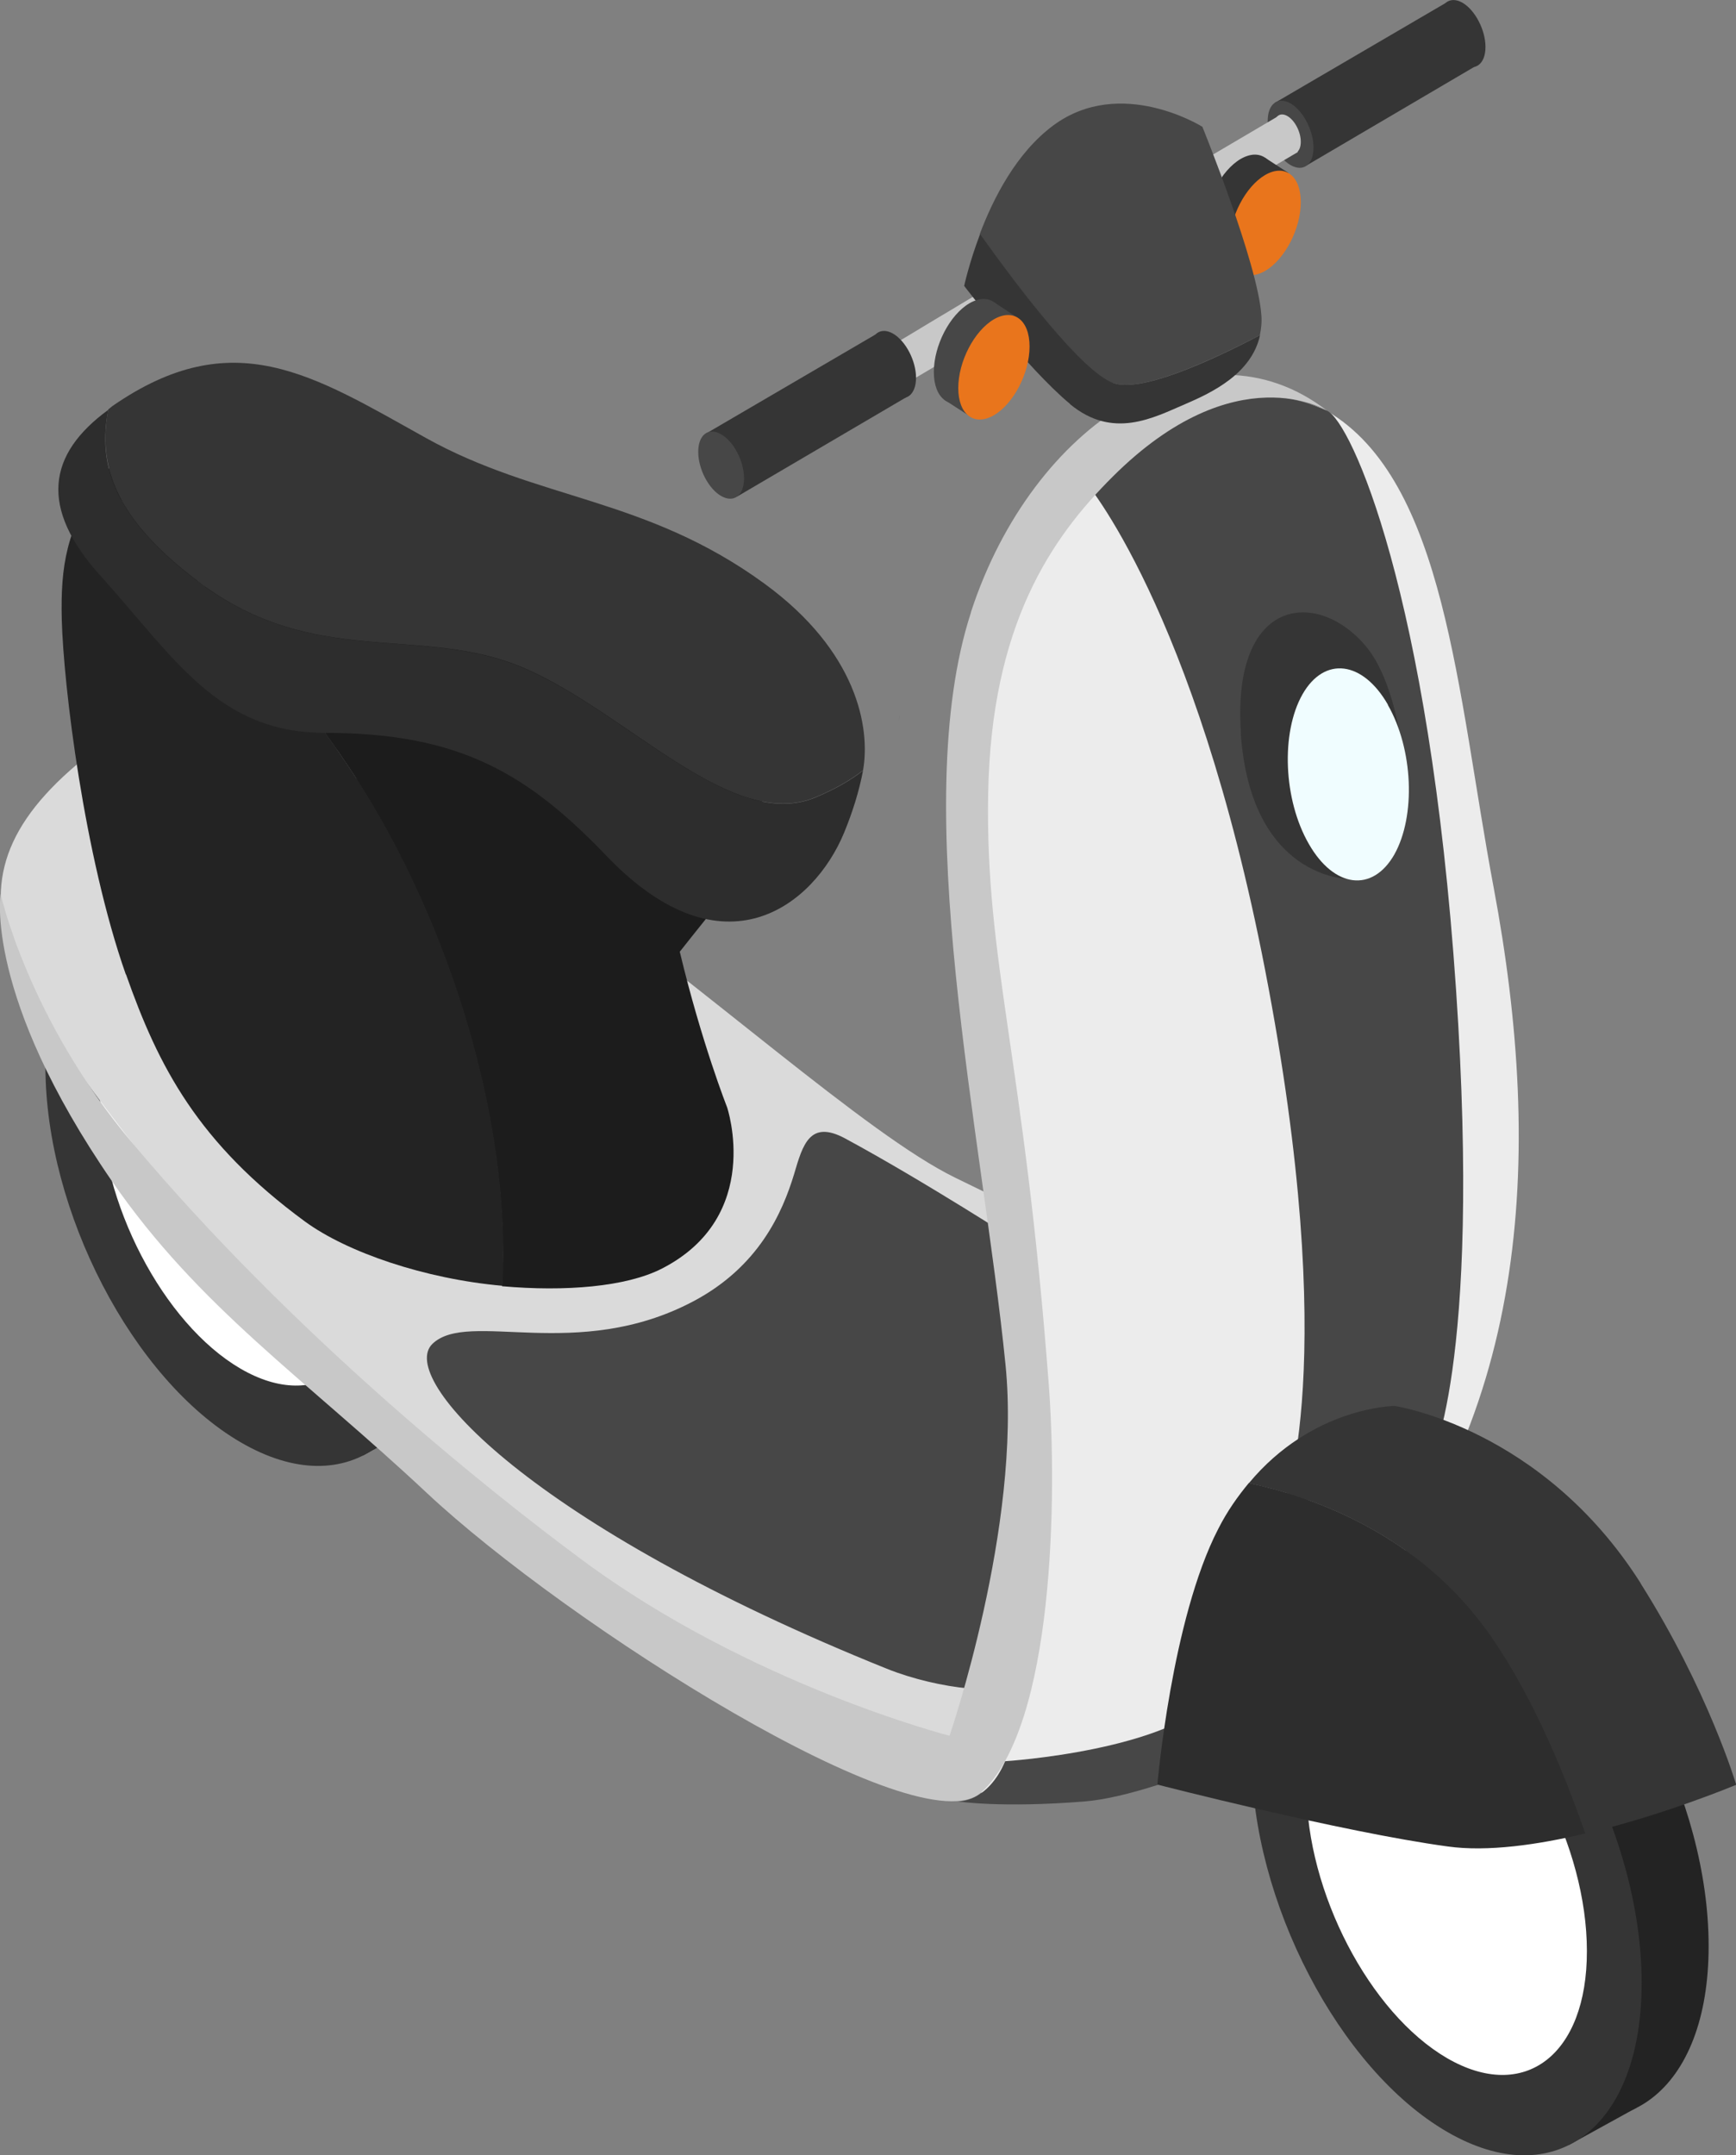 <svg width="83" height="103" viewBox="0 0 83 103" fill="none" xmlns="http://www.w3.org/2000/svg">
<rect x="0" y="0" width="83" height="103" fill="#808080" stroke="none"/>
<g clip-path="url(#clip0_1455_1992)">
<path d="M5.367 49.208C5.367 56.136 9.555 64.181 14.707 67.169C19.858 70.168 24.026 66.975 24.016 60.046C24.016 53.117 19.828 45.073 14.676 42.084C9.525 39.086 5.357 42.279 5.367 49.208Z" fill="#232323"/>
<path d="M20.577 67.783L17.343 69.564L6.016 43.056L8.936 41.409L20.577 67.783Z" fill="#232323"/>
<path d="M2.172 50.968C2.172 57.897 6.36 65.941 11.511 68.929C16.663 71.928 20.83 68.735 20.82 61.806C20.82 54.877 16.632 46.833 11.481 43.845C6.33 40.846 2.162 44.039 2.172 50.968Z" fill="#353535"/>
<path d="M4.789 52.493C4.789 57.467 7.801 63.249 11.502 65.409C15.203 67.558 18.205 65.266 18.195 60.292C18.195 55.318 15.183 49.535 11.482 47.376C7.781 45.227 4.779 47.519 4.789 52.493Z" fill="white"/>
<path d="M7.73 54.397C7.73 56.935 9.272 59.892 11.158 60.988C13.044 62.083 14.575 60.916 14.575 58.378C14.575 55.84 13.034 52.882 11.148 51.787C9.262 50.692 7.73 51.858 7.73 54.397Z" fill="#353535"/>
<path d="M8.297 54.734C8.297 56.853 9.575 59.309 11.156 60.23C12.728 61.141 14.006 60.169 14.006 58.05C14.006 55.931 12.728 53.475 11.146 52.554C9.575 51.643 8.297 52.615 8.297 54.734Z" fill="#474747"/>
<path d="M46.09 85.53C29.672 79.604 16.287 67.466 7.992 56.771C0.386 46.987 -3.761 42.013 4.808 35.636C14.928 28.114 37.156 52.124 45.664 56.279C54.172 60.435 67.324 66.76 67.324 66.76L46.09 85.53Z" fill="#DADADA"/>
<path d="M55.683 20.233C52.063 21.666 50.541 23.642 46.942 31.655C45.015 35.933 46.739 47.252 48.534 55.502C50.339 63.761 46.09 85.529 46.09 85.529C46.09 85.529 55.156 87.904 64.14 78.069C73.124 68.233 73.844 55.358 71.411 42.401C69.666 33.129 69.119 22.966 63.44 19.64C61.858 18.719 58.066 19.282 55.683 20.233Z" fill="#ECECEC"/>
<path d="M40.409 54.407C38.716 53.496 38.381 54.703 37.965 56.116C37.407 57.948 36.282 60.537 33.138 62.195C27.571 65.132 22.389 62.574 20.676 64.221C18.972 65.869 25.381 72.9 42.397 79.747C44.891 80.75 48.339 81.088 48.309 80.249L48.947 59.524C48.947 59.524 44.181 56.443 40.409 54.407Z" fill="#474747"/>
<path d="M17.037 37.213C13.224 31.307 7.484 25.525 4.797 22.946C5.415 22.076 6.105 21.308 6.845 20.766C11.845 17.122 36.526 35.647 36.526 35.647C36.526 40.969 35.949 41.112 32.501 45.482C33.545 49.842 34.762 52.912 34.762 52.912C34.762 52.912 36.526 58.132 31.639 60.629C29.935 61.499 27.015 61.734 24.003 61.468C24.003 61.458 24.003 61.438 24.003 61.427C24.429 53.588 21.458 44.1 17.026 37.233L17.037 37.213Z" fill="#1C1C1C"/>
<path d="M6.015 46.567C4.028 40.918 3.034 32.771 2.953 29.598C2.892 27.05 3.176 25.249 4.808 22.946C7.496 25.525 13.235 31.307 17.048 37.213C21.48 44.09 24.451 53.567 24.025 61.407C24.025 61.417 24.025 61.438 24.025 61.448C20.313 61.12 16.602 59.851 14.584 58.378C9.463 54.622 7.577 50.978 6.025 46.567H6.015Z" fill="#232323"/>
<path d="M51.84 22.956C51.84 22.956 57.113 28.984 60.48 46.321C64.15 65.235 61.352 72.041 61.352 72.041L68.328 69.984C68.328 69.984 70.853 65.583 69.616 47.304C68.328 28.36 64.597 20.152 63.451 19.63C60.317 18.217 56.068 18.596 51.85 22.946L51.84 22.956Z" fill="#474747"/>
<path d="M48.057 84.168C48.057 84.168 56.089 83.667 58.279 80.883C60.469 78.099 61.767 77.403 61.767 77.403L65.55 78.498L63.4 81.937C63.4 81.937 55.815 85.775 51.84 86.092C47.865 86.41 45.816 86.092 45.816 86.092C45.816 86.092 47.216 86.144 48.057 84.168Z" fill="#474747"/>
<path d="M63.043 82.152C63.043 89.081 67.231 97.126 72.382 100.114C77.534 103.113 81.701 99.919 81.691 92.991C81.691 86.062 77.503 78.018 72.352 75.029C67.201 72.031 63.033 75.224 63.043 82.152Z" fill="#232323"/>
<path d="M78.243 100.728L75.008 102.509L63.691 76.001L66.602 74.353L78.243 100.728Z" fill="#232323"/>
<path d="M59.84 83.913C59.84 90.841 64.028 98.886 69.179 101.874C74.331 104.873 78.498 101.68 78.488 94.751C78.488 87.822 74.3 79.778 69.149 76.79C63.998 73.791 59.83 76.984 59.84 83.913Z" fill="#353535"/>
<path d="M62.465 85.438C62.465 90.412 65.477 96.194 69.178 98.354C72.879 100.503 75.881 98.21 75.871 93.237C75.871 88.263 72.859 82.48 69.158 80.321C65.456 78.171 62.455 80.464 62.465 85.438Z" fill="white"/>
<path d="M59.706 70.874C59.189 71.498 58.682 72.204 58.246 73.064C56.015 77.373 55.336 85.284 55.336 85.284C55.336 85.284 64.108 87.546 69.218 88.242C71.125 88.508 73.538 88.16 75.81 87.618C74.613 84.199 73.001 80.484 70.983 77.762C67.504 73.074 62.384 71.437 59.717 70.874H59.706Z" fill="#2D2D2D"/>
<path d="M78.436 75.653C73.721 68.223 66.674 67.189 66.674 67.189C66.674 67.189 62.749 67.22 59.707 70.884C62.374 71.447 67.495 73.074 70.973 77.772C72.991 80.494 74.603 84.209 75.8 87.628C79.603 86.727 83.01 85.294 83.01 85.294C83.01 85.294 81.681 80.791 78.436 75.664V75.653Z" fill="#353535"/>
<path d="M59.331 35.043C58.875 28.442 63.073 28.124 65.365 30.959C66.501 32.371 66.886 34.91 66.886 34.91C66.886 34.91 65.852 31.665 63.438 32.832C61.866 33.589 61.522 35.636 62.171 38.574C62.617 40.61 64.452 42.002 64.452 42.002C64.452 42.002 59.808 42.002 59.321 35.043H59.331Z" fill="#353535"/>
<path d="M66.351 33.682C67.567 35.8 67.699 38.993 66.665 40.836C65.62 42.668 63.785 42.443 62.578 40.334C61.361 38.226 61.23 35.023 62.274 33.18C63.319 31.348 65.154 31.573 66.361 33.682H66.351Z" fill="#F0FDFF"/>
<path d="M46.423 29.271C43.391 38.554 46.981 54.284 48.076 65.235C48.847 72.921 45.399 82.951 45.399 82.951C45.399 82.951 35.887 80.515 27.846 74.558C23.293 71.191 14.004 63.761 6.328 54.622C1.339 48.696 0.03 42.719 0.03 42.719C0.03 42.719 -0.771 47.57 5.364 56.464C9.522 62.492 14.572 65.88 20.393 71.335C27.075 77.598 43.969 88.334 46.91 85.663C50.419 82.48 50.54 71.396 50.145 66.197C48.958 50.467 47.103 45.984 47.245 37.94C47.387 29.844 50.277 25.689 53.207 22.772C59.089 16.918 63.439 19.62 63.439 19.62C57.466 15.024 49.374 20.213 46.423 29.25V29.271Z" fill="#C8C8C8"/>
<path d="M9.454 27.776C15.061 32.024 20.131 29.803 25.07 31.931C30.008 34.06 34.977 39.771 38.983 38.103C39.966 37.694 40.696 37.254 41.264 36.813C41.619 34.787 40.99 31.133 36.559 27.899C30.87 23.744 25.719 23.918 20.344 20.919C14.97 17.931 11.157 15.403 5.377 19.404C5.306 19.456 5.245 19.517 5.174 19.568C4.698 22.117 5.336 24.655 9.454 27.766V27.776Z" fill="#353535"/>
<path d="M42.977 34.439C43.007 34.296 43.017 34.193 43.017 34.193L42.977 34.439Z" fill="#353535"/>
<path d="M4.788 27.5C8.347 31.44 10.416 35.023 15.547 35.023C22.016 35.023 25.261 37.008 29.013 40.918C34.611 46.751 38.921 43.251 40.35 39.812C40.756 38.83 41.07 37.837 41.263 36.824C40.705 37.264 39.965 37.704 38.981 38.113C34.976 39.771 30.007 34.071 25.069 31.942C20.13 29.813 15.07 32.024 9.452 27.787C5.335 24.675 4.686 22.137 5.173 19.589C2.273 21.707 1.867 24.266 4.798 27.51L4.788 27.5Z" fill="#2D2D2D"/>
<path d="M68.832 0.972C68.832 1.791 69.329 2.732 69.927 3.08C70.536 3.428 71.022 3.06 71.022 2.241C71.022 1.433 70.525 0.481 69.927 0.133C69.319 -0.215 68.832 0.153 68.832 0.972Z" fill="#353535"/>
<path d="M60.973 4.902L69.257 0.061L70.545 3.162L62.463 7.911L60.973 4.902Z" fill="#353535"/>
<path d="M60.609 5.782C60.609 6.591 61.096 7.542 61.705 7.89C62.313 8.238 62.8 7.87 62.8 7.051C62.8 6.243 62.303 5.291 61.705 4.943C61.096 4.595 60.609 4.963 60.609 5.782Z" fill="#474747"/>
<path d="M60.914 6.038C60.914 6.509 61.198 7.062 61.553 7.266C61.908 7.471 62.192 7.256 62.192 6.775C62.192 6.304 61.908 5.752 61.553 5.547C61.198 5.342 60.914 5.557 60.914 6.038Z" fill="#C8C8C8"/>
<path d="M39.062 18.76C39.539 18.227 61.118 5.547 61.118 5.547L62.051 7.266L39.985 20.295L39.062 18.77V18.76Z" fill="#C8C8C8"/>
<path d="M41.605 16.785C41.605 17.593 42.102 18.545 42.701 18.893C43.309 19.241 43.796 18.872 43.796 18.054C43.796 17.235 43.299 16.293 42.701 15.945C42.092 15.597 41.605 15.966 41.605 16.785Z" fill="#353535"/>
<path d="M33.746 20.725L42.031 15.884L43.329 18.985L35.237 23.734L33.746 20.725Z" fill="#353535"/>
<path d="M33.383 21.595C33.383 22.403 33.87 23.355 34.478 23.703C35.086 24.051 35.573 23.682 35.573 22.864C35.573 22.045 35.086 21.103 34.478 20.755C33.87 20.407 33.383 20.776 33.383 21.595Z" fill="#474747"/>
<path d="M61.024 8.894C61.024 10.163 60.264 11.626 59.321 12.179C58.378 12.721 57.617 12.148 57.617 10.879C57.617 9.61 58.378 8.147 59.321 7.594C60.264 7.052 61.024 7.625 61.024 8.894Z" fill="#353535"/>
<path d="M59.424 13.049L58.105 12.189L60.489 7.543L61.594 8.259L59.424 13.049Z" fill="#353535"/>
<path d="M62.192 9.661C62.192 10.93 61.432 12.394 60.489 12.947C59.546 13.489 58.785 12.916 58.785 11.647C58.785 10.378 59.546 8.914 60.489 8.362C61.432 7.819 62.192 8.392 62.192 9.661Z" fill="#E9751C"/>
<path d="M53.208 18.299C54.486 18.78 57.741 17.317 60.235 16.017C60.296 15.72 60.337 15.403 60.306 15.055C60.134 12.568 57.487 6.059 57.487 6.059C57.487 6.059 53.593 3.613 50.369 5.987C48.594 7.297 47.489 9.477 46.84 11.197C48.604 13.663 51.677 17.726 53.198 18.31L53.208 18.299Z" fill="#474747"/>
<path d="M51.158 19.313C53.216 21.012 55.133 19.968 56.664 19.313C57.982 18.75 59.848 17.839 60.244 16.017C57.749 17.327 54.494 18.78 53.216 18.299C51.695 17.726 48.623 13.653 46.858 11.187C46.331 12.578 46.098 13.663 46.098 13.663C46.098 13.663 49.109 17.604 51.158 19.302V19.313Z" fill="#353535"/>
<path d="M48.056 15.792C48.056 17.061 47.295 18.524 46.352 19.077C45.409 19.619 44.648 19.046 44.648 17.777C44.648 16.508 45.409 15.045 46.352 14.492C47.295 13.95 48.056 14.523 48.056 15.792Z" fill="#474747"/>
<path d="M46.455 19.947L45.137 19.098L47.52 14.441L48.625 15.168L46.455 19.947Z" fill="#474747"/>
<path d="M49.224 16.559C49.224 17.828 48.463 19.292 47.52 19.845C46.577 20.387 45.816 19.814 45.816 18.545C45.816 17.276 46.577 15.812 47.52 15.259C48.463 14.717 49.224 15.29 49.224 16.559Z" fill="#E9751C"/>
</g>
<defs>
<clipPath id="clip0_1455_1992">
<rect width="83" height="103" fill="white"/>
</clipPath>
</defs>
</svg>
